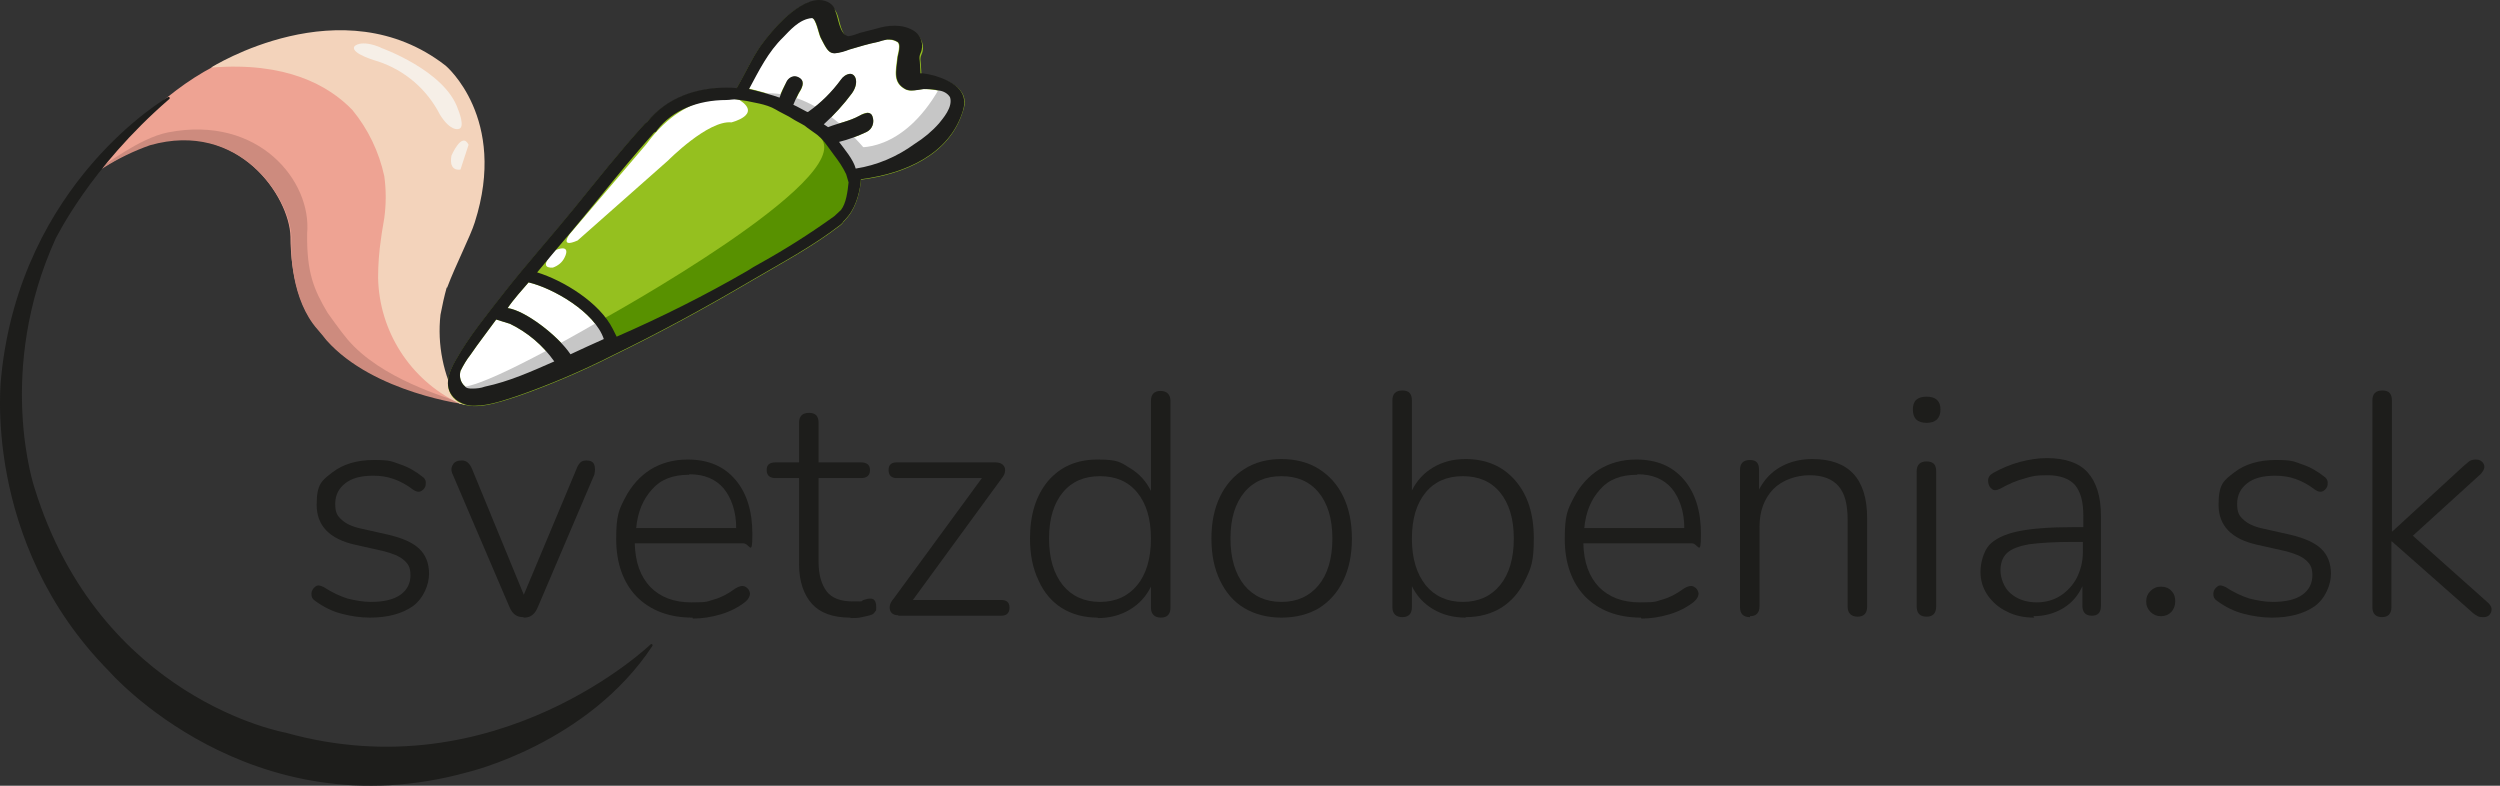<svg viewBox="0 0 525 165" version="1.1" xmlns="http://www.w3.org/2000/svg" id="Vrstva_1">
  
  <rect x="0" y="0" width="525" height="165" fill="#333333" stroke="none"/>
  
  <defs>
    <style>
      .st0 {
        fill: #f6efe7;
      }

      .st1, .st2 {
        fill: #1d1d1b;
      }

      .st3 {
        isolation: isolate;
      }

      .st4 {
        fill: #c6c6c6;
      }

      .st2 {
        stroke: #1d1d1b;
        stroke-linecap: round;
        stroke-linejoin: round;
        stroke-width: .5px;
      }

      .st5 {
        fill: #cd8b7e;
      }

      .st6 {
        fill: #95c01f;
      }

      .st7 {
        fill: #fff;
      }

      .st8 {
        fill: #eea393;
      }

      .st9 {
        fill: #f3d3bb;
      }

      .st10 {
        fill: #589100;
      }
    </style>
  </defs>
  <g id="Text">
    <g class="st3">
      <g class="st3">
        <path d="M77.7,129.7c-2,0-4-.3-5.9-.8-2-.5-3.8-1.4-5.6-2.7-.6-.4-.8-.8-.8-1.5,0-.6.3-1.1.8-1.5.5-.4,1-.3,1.8.1,1.7,1.1,3.4,1.9,5,2.4,1.6.4,3.3.7,4.9.7,2.7,0,4.8-.5,6.2-1.5,1.4-1,2.1-2.4,2.1-4.1s-.5-2.4-1.4-3.2c-.9-.8-2.4-1.4-4.4-1.9l-5.8-1.3c-5.4-1.2-8.1-4-8.1-8.4s1.1-5.1,3.3-6.8c2.2-1.7,5.1-2.6,8.7-2.6s3.7.3,5.5.9c1.8.6,3.3,1.5,4.7,2.6.6.4.8,1,.7,1.6,0,.6-.4,1.1-.9,1.4-.5.3-1.1.2-1.8-.3-1.3-1-2.6-1.7-4-2.2-1.4-.5-2.8-.7-4.3-.7-2.6,0-4.5.5-5.9,1.6-1.4,1.1-2.1,2.5-2.1,4.3s.4,2.5,1.3,3.3c.8.8,2.2,1.5,4.1,1.9l5.8,1.3c2.9.7,5,1.6,6.4,2.9,1.4,1.3,2.1,3.1,2.1,5.3s-1.1,5.1-3.4,6.8c-2.3,1.6-5.3,2.4-9,2.4Z" class="st1"></path>
        <path d="M109.8,129.6c-1.3,0-2.2-.7-2.8-2.1l-11.9-27.8c-.4-.8-.4-1.5,0-2.1.3-.6.9-.9,1.9-.9s1.6.6,2.1,1.7l10.9,26.5,11.1-26.5c.2-.6.5-1,.8-1.3s.8-.4,1.3-.4c.8,0,1.4.3,1.6.9.2.6.2,1.3,0,2.1l-11.9,27.9c-.6,1.4-1.5,2.1-2.8,2.1Z" class="st1"></path>
        <path d="M145.4,129.7c-4.9,0-8.8-1.5-11.7-4.4-2.8-2.9-4.3-7-4.3-12.1s.6-6.2,1.9-8.7,3.1-4.5,5.3-5.9c2.3-1.4,4.9-2.1,7.8-2.1,4.3,0,7.6,1.4,10,4.2,2.4,2.8,3.6,6.6,3.6,11.5s-.6,1.9-1.9,1.9h-22.8c.1,4,1.2,7,3.3,9.2,2.1,2.1,4.9,3.2,8.6,3.2s3.2-.2,4.7-.6c1.5-.4,3-1.2,4.5-2.3.8-.5,1.5-.7,2.1-.4.6.3.9.8,1,1.4,0,.6-.3,1.2-1,1.8-1.4,1.1-3.1,2-5.1,2.6-2,.6-4,.9-5.9.9ZM144.7,99.7c-3.4,0-6,1-7.8,3.1-1.9,2.1-3,4.8-3.3,8.1h21c0-3.5-1-6.3-2.6-8.3-1.7-2-4.1-3-7.2-3Z" class="st1"></path>
        <path d="M178.5,129.7c-3.6,0-6.3-1-8-2.9s-2.7-4.7-2.7-8.3v-18.1h-4.9c-1.3,0-1.9-.6-1.9-1.7s.6-1.6,1.9-1.6h4.9v-8.3c0-1.4.7-2.1,2.1-2.1s2,.7,2,2.1v8.3h8.9c1.2,0,1.9.5,1.9,1.6s-.6,1.7-1.9,1.7h-8.9v17.6c0,2.7.6,4.7,1.7,6.2,1.1,1.4,2.9,2.1,5.5,2.1s1.6,0,2.2-.3c.6-.2,1.1-.3,1.5-.3.8,0,1.2.6,1.2,1.7s0,.7-.2,1c-.2.3-.4.6-.8.7-.5.2-1.1.3-2,.5-.8.2-1.6.2-2.3.2Z" class="st1"></path>
        <path d="M188.6,129.2c-.9,0-1.5-.4-1.7-1.1-.2-.7,0-1.5.7-2.3l18.6-25.4h-17.9c-1.1,0-1.7-.6-1.7-1.7s.6-1.6,1.7-1.6h20.7c1.1,0,1.7.4,2,1.1.2.7,0,1.5-.6,2.2l-18.7,25.6h18.6c1.1,0,1.7.5,1.7,1.6s-.6,1.7-1.7,1.7h-21.6Z" class="st1"></path>
        <path d="M230.5,129.7c-2.9,0-5.4-.7-7.5-2-2.1-1.3-3.8-3.3-4.9-5.8-1.2-2.5-1.8-5.4-1.8-8.8,0-5.1,1.3-9.1,3.8-12.1,2.6-3,6-4.5,10.4-4.5s4.8.6,6.8,1.8c2,1.2,3.4,2.8,4.4,4.8v-18.9c0-1.4.7-2.1,2-2.1s2.1.7,2.1,2.1v43.4c0,1.4-.7,2.1-2,2.1s-2.1-.7-2.1-2.1v-4.4c-1,2-2.4,3.6-4.4,4.8-2,1.2-4.2,1.8-6.8,1.8ZM231,126.4c3.3,0,5.9-1.2,7.8-3.5,1.9-2.3,2.9-5.6,2.9-9.8s-1-7.4-2.9-9.7-4.5-3.4-7.8-3.4-5.9,1.1-7.8,3.4-2.9,5.5-2.9,9.7,1,7.4,2.9,9.8c1.9,2.3,4.5,3.5,7.8,3.5Z" class="st1"></path>
        <path d="M269.1,129.7c-3,0-5.6-.7-7.8-2-2.2-1.3-3.9-3.3-5.1-5.8-1.2-2.5-1.8-5.4-1.8-8.8s.6-6.3,1.8-8.8c1.2-2.5,2.9-4.4,5.1-5.8,2.2-1.4,4.8-2.1,7.8-2.1s5.7.7,7.9,2.1c2.2,1.4,3.9,3.3,5.1,5.8,1.2,2.5,1.8,5.4,1.8,8.8s-.6,6.3-1.8,8.8c-1.2,2.5-2.9,4.4-5.1,5.8-2.2,1.3-4.8,2-7.9,2ZM269.1,126.4c3.3,0,5.9-1.2,7.8-3.5,1.9-2.3,2.9-5.6,2.9-9.8s-1-7.4-2.9-9.7-4.5-3.4-7.8-3.4-5.9,1.1-7.8,3.4-2.9,5.5-2.9,9.7,1,7.4,2.9,9.8c1.9,2.3,4.5,3.5,7.8,3.5Z" class="st1"></path>
        <path d="M307.8,129.7c-2.6,0-4.9-.6-6.9-1.8-2-1.2-3.4-2.8-4.4-4.8v4.4c0,1.4-.7,2.1-2,2.1s-2.1-.7-2.1-2.1v-43.4c0-1.4.7-2.1,2.1-2.1s2,.7,2,2.1v18.9c1-2,2.4-3.6,4.4-4.8,2-1.2,4.2-1.8,6.9-1.8,4.3,0,7.8,1.5,10.4,4.5,2.6,3,3.9,7,3.9,12.1s-.6,6.3-1.8,8.8c-1.2,2.5-2.8,4.4-5,5.8-2.1,1.3-4.6,2-7.5,2ZM307.2,126.4c3.3,0,5.9-1.2,7.8-3.5,1.9-2.3,2.9-5.6,2.9-9.8s-1-7.4-2.9-9.7c-1.9-2.3-4.5-3.4-7.8-3.4s-5.9,1.1-7.8,3.4c-1.9,2.3-2.9,5.5-2.9,9.7s1,7.4,2.9,9.8c1.9,2.3,4.5,3.5,7.8,3.5Z" class="st1"></path>
        <path d="M344.6,129.7c-4.9,0-8.8-1.5-11.7-4.4-2.8-2.9-4.3-7-4.3-12.1s.6-6.2,1.9-8.7,3.1-4.5,5.3-5.9c2.3-1.4,4.9-2.1,7.8-2.1,4.3,0,7.6,1.4,10,4.2,2.4,2.8,3.6,6.6,3.6,11.5s-.6,1.9-1.9,1.9h-22.8c.1,4,1.2,7,3.3,9.2,2.1,2.1,4.9,3.2,8.6,3.2s3.2-.2,4.7-.6c1.5-.4,3-1.2,4.5-2.3.8-.5,1.5-.7,2.1-.4.6.3.9.8,1,1.4,0,.6-.3,1.2-1,1.8-1.4,1.1-3.1,2-5.1,2.6-2,.6-4,.9-5.9.9ZM343.8,99.7c-3.4,0-6,1-7.8,3.1-1.9,2.1-3,4.8-3.3,8.1h21c0-3.5-1-6.3-2.6-8.3-1.7-2-4.1-3-7.2-3Z" class="st1"></path>
        <path d="M367.5,129.6c-1.4,0-2.1-.7-2.1-2.1v-28.8c0-1.4.7-2.1,2.1-2.1s1.9.7,1.9,2.1v4.1c1.1-2.1,2.6-3.7,4.6-4.8,2-1.1,4.2-1.6,6.6-1.6,7.6,0,11.5,4.1,11.5,12.4v18.6c0,1.4-.7,2.1-2,2.1s-2.1-.7-2.1-2.1v-18.3c0-3.2-.6-5.5-1.9-7-1.3-1.5-3.3-2.3-6.1-2.3s-5.7,1-7.6,2.9c-1.9,2-2.9,4.6-2.9,7.9v16.7c0,1.4-.7,2.1-2,2.1Z" class="st1"></path>
        <path d="M404.6,88.8c-1.9,0-2.9-.9-2.9-2.8s1-2.7,2.9-2.7,2.9.9,2.9,2.7-1,2.8-2.9,2.8ZM404.6,129.5c-1.4,0-2.1-.7-2.1-2.2v-28.3c0-1.4.7-2.1,2.1-2.1s2,.7,2,2.1v28.3c0,1.5-.7,2.2-2,2.2Z" class="st1"></path>
        <path d="M427.2,129.7c-2.2,0-4.1-.4-5.8-1.3-1.7-.8-3-2-4-3.4-1-1.5-1.5-3.1-1.5-4.9s.6-4.2,1.8-5.6c1.2-1.3,3.2-2.3,6-2.9,2.8-.6,6.7-.9,11.7-.9h2.1v-2.4c0-3-.6-5.1-1.8-6.5-1.2-1.3-3.1-2-5.7-2s-3.3.2-4.9.7c-1.6.4-3.2,1.1-5,2.1-.8.4-1.4.5-1.9,0-.5-.4-.7-1-.7-1.7,0-.7.4-1.2,1.1-1.6,1.8-1,3.7-1.8,5.6-2.3,1.9-.5,3.8-.8,5.6-.8,3.9,0,6.8,1,8.6,3s2.8,5,2.8,9.1v18.9c0,1.4-.6,2.1-1.9,2.1s-2-.7-2-2.1v-4.1c-.9,2-2.2,3.5-4,4.6-1.8,1.1-3.9,1.7-6.3,1.7ZM427.7,126.5c1.9,0,3.6-.5,5-1.4,1.4-.9,2.6-2.2,3.4-3.7.8-1.6,1.3-3.4,1.3-5.4v-2.2h-2c-4,0-7.1.2-9.3.5-2.2.4-3.8,1-4.7,1.9-.9.9-1.3,2.1-1.3,3.6s.7,3.6,2.1,4.8,3.2,1.9,5.6,1.9Z" class="st1"></path>
        <path d="M453.8,129.4c-.9,0-1.6-.3-2.2-.9-.6-.6-.9-1.3-.9-2.2s.3-1.6.9-2.2,1.3-.9,2.2-.9,1.7.3,2.2.9c.6.6.8,1.3.8,2.2s-.3,1.6-.8,2.2c-.6.6-1.3.9-2.2.9Z" class="st1"></path>
        <path d="M477.1,129.7c-2,0-4-.3-5.9-.8-2-.5-3.8-1.4-5.6-2.7-.6-.4-.8-.8-.8-1.5,0-.6.3-1.1.8-1.5.5-.4,1-.3,1.8.1,1.7,1.1,3.4,1.9,5,2.4,1.6.4,3.3.7,4.9.7,2.7,0,4.8-.5,6.2-1.5,1.4-1,2.1-2.4,2.1-4.1s-.5-2.4-1.4-3.2c-.9-.8-2.4-1.4-4.4-1.9l-5.8-1.3c-5.4-1.2-8.1-4-8.1-8.4s1.1-5.1,3.3-6.8c2.2-1.7,5.1-2.6,8.7-2.6s3.7.3,5.5.9c1.8.6,3.3,1.5,4.7,2.6.6.4.8,1,.7,1.6,0,.6-.4,1.1-.9,1.4-.5.3-1.1.2-1.8-.3-1.3-1-2.6-1.7-4-2.2-1.4-.5-2.8-.7-4.3-.7-2.6,0-4.5.5-5.9,1.6-1.4,1.1-2.1,2.5-2.1,4.3s.4,2.5,1.3,3.3c.8.8,2.2,1.5,4.1,1.9l5.8,1.3c2.9.7,5,1.6,6.4,2.9,1.4,1.3,2.1,3.1,2.1,5.3s-1.1,5.1-3.4,6.8c-2.3,1.6-5.3,2.4-9,2.4Z" class="st1"></path>
        <path d="M500.3,129.6c-1.4,0-2.1-.7-2.1-2.1v-43.4c0-1.4.7-2.1,2.1-2.1s2,.7,2,2.1v27.5h.1l14.8-13.6c.5-.4.9-.8,1.3-1.1.4-.3.9-.4,1.5-.4s1.3.3,1.6,1c.3.6,0,1.3-.6,2l-14.3,13,15.7,14c.8.7,1,1.4.7,2.1-.3.7-.8,1-1.6,1s-1.1-.1-1.5-.4c-.4-.2-.9-.6-1.5-1.2l-16.2-14.3h-.1v13.8c0,1.4-.7,2.1-2,2.1Z" class="st1"></path>
      </g>
    </g>
  </g>
  <g id="Náplň">
    <path d="M84.4,70.5c8.9-36-11.8-61.2-11.8-61.2-31-5.5-51.2,26-51.2,26,3-1.8,7.1-4.2,9.9-5,18.7-5.3,29.5,11,29.7,19.4,0,3.1.3,13.1,5.7,19.3h0c.6.7,1.2,1.4,1.9,2.3,9.9,11.1,29.5,13.5,29.5,13.5-12.7-9.2-13.7-14.3-13.7-14.3Z" class="st8"></path>
    <path d="M73,71.3c-1.3-1.5-4.2-5.6-4.2-5.6-2.9-4.9-4.4-8.4-4.3-16.7,1-10.9-10.1-24.9-29.2-21.2-6.2,1.2-13.9,7.5-13.1,6.5-1.4,1.8-.4.9-.4.9,3-1.9,6.3-3.5,9.7-4.7,18.7-5.3,29.5,11,29.7,19.4-.2,3.1,0,13.1,5.5,19.3h0c.6.7,1.2,1.4,1.9,2.3,9.9,11.1,29.5,13.5,29.5,13.5h0c-4.9-1.7-18.1-5.5-25.1-13.7Z" class="st5"></path>
    <path d="M93.9,60.4c1.8-4.8,4.9-10.8,5.8-13.7,7-21.9-6.1-32.9-6.1-32.9-21.8-17-49.3.4-49.3.4,15.7-1.3,24.7,3.7,29.7,8.9,3.3,4,5.6,8.8,6.7,13.9.4,2.9.4,5.8,0,8.8-.2,1.3-.5,2.8-.7,4.4h0c-.4,2.7-.6,5.4-.6,8.1.2,11.2,6.7,21.4,16.8,26.3,0,0,.2,0,.3.2h0c.4,0,.8.2,1.3.2l-.5-.5-1.2-.2c-3-5.6-4.3-11.9-3.6-18.2.4-2.1.8-3.9,1.3-5.7h0Z" class="st9"></path>
    <path d="M96.7,35.6s-2.5.6-1.9-2.9c0,0,2.2-5.2,3.6-2.3" class="st0"></path>
    <path d="M79.9,10s13.6,4.8,16.3,13c0,0,1.7,4,0,4.1,0,0-1.6.5-3.8-3-2.7-5.3-7.3-9.3-13-11.2,0,0-5.8-1.6-5-3.1,0-.1,1.3-1.6,5.6.2h0Z" class="st0"></path>
  </g>
  <g id="Kruh">
    <path d="M35.4,20.6S4.6,38.3.5,79.1c0,0-4.3,34.5,22.6,61.7,0,0,29.4,33.8,75.1,21.1,0,0,25.1-5.9,38.6-26.4,0,0-32.4,31.1-76.9,18.6,0,0-39.1-6.9-52.9-51.6,0,0-8.3-24.5,4.5-52.6.1,0,7-14.7,23.9-29.3h0Z" class="st2"></path>
  </g>
  <g id="Zdobička">
    <polygon points="95.7 82 98.4 83.7 110.7 81.3 128.4 71.8 134.8 69.3 130 52.8 114.4 52.4 101.4 68.8 96.2 77.1 95.7 82" class="st7"></polygon>
    <polygon points="155.8 20.2 158.4 13.8 162.8 8.1 169.1 2.9 172.4 2.8 174.7 8.1 176.9 9.4 186.1 6.8 191.8 7.6 190.7 15.9 199.3 19.1 197.2 25.9 188.9 34.3 178.7 35.2 167.3 31.5 155.8 20.2" class="st7"></polygon>
    <path d="M196.5,16.2c-.8-.2-1.7-.4-2.5-.5h-.5c0-.6-.1-1.6-.1-1.8,0-1-.3-1.5.1-2.4.8-1.7.1-3.7-1.5-4.7-2.4-1.5-5-1.2-7.6-.4-1.1.3-2.3.6-3.5.9-.8.3-1.6.6-2.5.7-1.9-.5-2-3.9-2.7-5.3-2.7-5.1-8.3-1.3-11,1.3-1.9,1.8-3.6,3.8-5.1,5.9-1.9,2.8-3.2,5.8-4.9,8.7-7.1-.5-14.2,1.5-18.8,7.1,0,0,0,.1-.1.1-.2.1-.3.2-.5.4-5.2,5.7-10,11.8-14.8,17.7s-10,11.7-14.7,17.7c-3.5,4.5-7.3,9.1-10.1,14.1-1.6,2.7-2.7,6,0,8.3,3.2,2.8,9.5.3,12.8-.7,6.9-2.4,13.7-5.3,20.2-8.6,9.9-4.8,19.6-10.1,29.1-15.7,6.3-3.7,12.9-7.2,18.7-11.7.2-.2.5-.4.6-.7.3-.2.7-.8,1-1.1,1.9-2.3,2.6-5.9,2.7-7.8h.3c9-1.2,18.3-5.2,21.1-14.3,1.6-4.2-2.1-6.2-5.7-7.2h0ZM101.8,81.3c-.5,0-3.6.7-4.2-.2-.9-.8-1.2-2-.9-3.2.6-1.2,1.3-2.4,2.1-3.4,1.7-2.5,3.6-4.9,5.4-7.4l2.9.9c3.7,1.8,6.9,4.5,9.3,7.9-4.8,2.2-9.4,4.3-14.6,5.4ZM119.8,74.4c-2.6-3.9-9.5-9.2-13.2-9.7,1.2-1.8,3.2-4,4.4-5.4,5.1,1.2,13.9,6.2,15.8,11.9h0c-2,.9-4.9,2.2-7,3.2h0ZM197.2,25.9c-1.5,1.7-3.2,3.1-5.1,4.3-3.7,2.7-7.9,4.5-12.4,5.2-.5-1.9-2.3-4-3.5-5.6,2-.5,3.9-1.2,5.8-2.1,1.2-.6,1.7-2,1.2-3.3-.5-1.1-1.5-.8-2.7-.1-2.2,1.2-4.3,1.5-6.6,2.4-.3-.2-.6-.4-.9-.6,2.2-2,4.2-4.2,5.9-6.5,2.2-3-.1-5.8-2.3-2.8-1.9,2.6-4.2,4.9-6.9,6.8h-.2c-1-.5-2-1.1-2.9-1.5.3-.8.7-1.6,1.1-2.4.7-1.1,1.4-2.4.3-3.2-.8-.6-1.9-.5-2.5.3-.1.1-.2.3-.3.4-.6,1-1.1,2.1-1.6,3.2-1-.4-5.3-1.6-6.4-1.8,2.1-3.9,4-7.8,7.2-10.9,1.2-1.2,3.3-3.8,6-4,.9,0,1.5,3.5,1.9,4.2,1.9,3.7,2,3.8,6,2.5,2-.6,4-1.2,6-1.6.6-.2,1.3-.4,2-.5.7,0,1.3.1,1.9.4,1.2.4.2,2.9.2,3.5-.3,2.8-1,5.2,1.8,6.6.9.5,2.6,0,3.6-.1,1.1,0,2.1.1,3.2.3,1,.1,1.9.6,2.4,1.4.8,2.2-1.5,4.7-2.2,5.5h0Z" class="st6"></path>
    <path d="M127,66.8s52.7-29.1,45.4-37.8l2-.3s9.4,11,1.5,17.5l-10.2,7.2-9.7,5.3-14.3,7.7-11.7,5.7-1.3.3-1.7-5.6Z" class="st10"></path>
    <path d="M160.4,19.7s11-2.3,23.7,14.7l-5.4.8-5.1-6.9-5.3-3.6-7.6-3.8-.3-1.2h0Z" class="st4"></path>
    <path d="M179.7,30.9s9.7,1.5,17.6-12.4l2.5.5,1.5,2.5-1.6,3.8-5.8,7.1-4.9,2-5.3,2-4,.8-2.6-2.8s2.6-3.5,2.6-3.5Z" class="st4"></path>
    <path d="M126.1,67.3s-22.1,13-28.5,13.9l-2,.8,2.8,1.2,12.2-1.8,9.7-4.8,8.1-4.8s-2.3-4.5-2.3-4.5Z" class="st4"></path>
    <path d="M155.3,21s-10.4-3.2-19.5,9.2l-16.2,19s-2.2,3,1.7,1.3l19-16.8s8.4-8.5,13.3-8c0,0,6.5-1.6,1.7-4.7Z" class="st7"></path>
    <path d="M116.7,52.5s-4.2,3.9-.6,3.7c1.1-.4,2-1.1,2.5-2.2,0,0,1.5-2.8-1.9-1.5Z" class="st7"></path>
    <path d="M152.6,21c.7,0,1.4-.2,2.1-.1l2.1.3c1.1.3,4.1.6,6.1,1.8l.7.4,2.1,1.1c.8.5,1.6,1,2.6,1.5l.7.4.5.4,2.1,1.5.9.8c.2.1,1.8,2.3,1.8,2.3l.8,1.1c1,1.3,1.9,2.6,2.6,4.1l.5,1.7c-.2,1.9-.5,4.4-1.6,5.8l-1.4,1.3c-5,3.6-10.2,6.9-15.6,9.9-.9.5-1.8,1-2.7,1.6-8.8,5.1-18,9.7-27.4,13.8l-.8-1.6c-2.8-5.6-10.4-10.2-15.9-11.9,1.3-1.6,2.7-3.2,4-4.8,1.9-2.2,3.9-4.6,5.8-6.9,1.1-1.3,2.1-2.6,3.2-3.9,3.7-4.6,7.6-9.3,11.6-13.8h.1l.3-.2.2-.3h0c3.2-4.1,8.4-6.3,14.6-6.3M172,0c-2.6,0-5.5,2.2-7.3,3.9-1.9,1.8-3.6,3.8-5.1,5.9-1.9,2.8-3.2,5.8-4.9,8.7-.8-.1-1.5-.1-2.2-.1-6.3,0-12.5,2.1-16.6,7.2,0,0,0,.1-.1.1-.2.1-.3.2-.5.4-5.2,5.7-10,11.8-14.8,17.7s-10,11.7-14.7,17.7c-3.5,4.5-7.3,9.1-10.1,14.1-1.6,2.7-2.7,6,0,8.3,1.2.9,2.6,1.4,4.1,1.3,3,0,6.5-1.3,8.7-2,6.9-2.4,13.7-5.3,20.2-8.6,9.9-4.8,19.6-10.1,29.1-15.7,6.3-3.7,12.9-7.2,18.7-11.7.2-.2.5-.4.6-.7.3-.2.7-.8,1-1.1,1.9-2.3,2.6-5.9,2.7-7.8h.3c9-1.2,18.3-5.2,21.1-14.3,1.4-4.4-2.4-6.3-5.9-7.4-.8-.2-1.7-.4-2.5-.5h-.5c0-.6-.1-1.6-.1-1.8,0-1-.3-1.5.1-2.4.8-1.7.2-3.8-1.5-4.8-1.2-.7-2.5-1-3.9-1s-2.5.2-3.8.6c-1.1.3-2.3.6-3.5.9-.8.3-1.6.6-2.4.7h-.1c-1.9-.5-2-3.9-2.7-5.3C175.2,1,173.7,0,172,0h0ZM163.7,20.5c-1-.4-5.3-1.6-6.4-1.8,2.1-3.9,4-7.8,7.2-10.9,1.2-1.2,3.3-3.8,6-4h0c.9,0,1.5,3.5,1.9,4.2,1.2,2.4,1.7,3.2,2.9,3.2,1.1-.1,2.1-.4,3.1-.8,2-.6,4-1.2,6-1.6.6-.2,1.3-.4,1.9-.5h.4c.6,0,1.1.1,1.6.4,1.2.4.2,2.9.2,3.5-.3,2.8-1,5.2,1.8,6.6.3.1.7.2,1.1.2.9,0,1.9-.2,2.6-.3h.4c.9,0,1.8.1,2.7.3,1,.1,1.9.6,2.4,1.4.7,2.1-1.6,4.6-2.3,5.5-1.5,1.7-3.2,3.1-5.1,4.3-3.7,2.7-7.9,4.5-12.4,5.2-.5-1.9-2.3-4-3.5-5.6,2-.5,3.9-1.2,5.8-2.1,1.2-.6,1.7-2,1.2-3.3-.1-.4-.5-.7-1-.7-.6.1-1.2.3-1.7.6-2.2,1.2-4.3,1.5-6.6,2.4h0c-.3-.2-.6-.4-.9-.6,2.2-2,4.2-4.2,5.9-6.5,1.5-2.1.9-4.1-.4-4.1-.8.1-1.5.6-1.9,1.2-1.9,2.6-4.2,4.9-6.9,6.8h-.2c-1-.5-2-1.1-2.9-1.5.3-.8.7-1.6,1.1-2.4.7-1.1,1.4-2.4.3-3.2-.3-.2-.7-.4-1.1-.4-.7,0-1.4.5-1.7,1.1-.6,1.2-1.1,2.3-1.5,3.4h0ZM119.8,74.4c-2.6-3.9-9.5-9.2-13.2-9.7,1.2-1.8,3.2-4,4.4-5.4,5.1,1.2,13.9,6.2,15.8,11.9h0c-2,.9-4.9,2.2-7,3.2h0ZM99.2,81.6c-.6,0-1.2,0-1.6-.5-.9-.8-1.2-2-.9-3.2.6-1.2,1.3-2.4,2.1-3.4,1.7-2.5,3.6-4.9,5.4-7.4h0l2.9.9h0c3.7,1.8,6.9,4.5,9.3,7.9-4.8,2.1-9.4,4.2-14.6,5.3-.8.3-1.7.4-2.6.4Z" class="st1"></path>
  </g>
</svg>